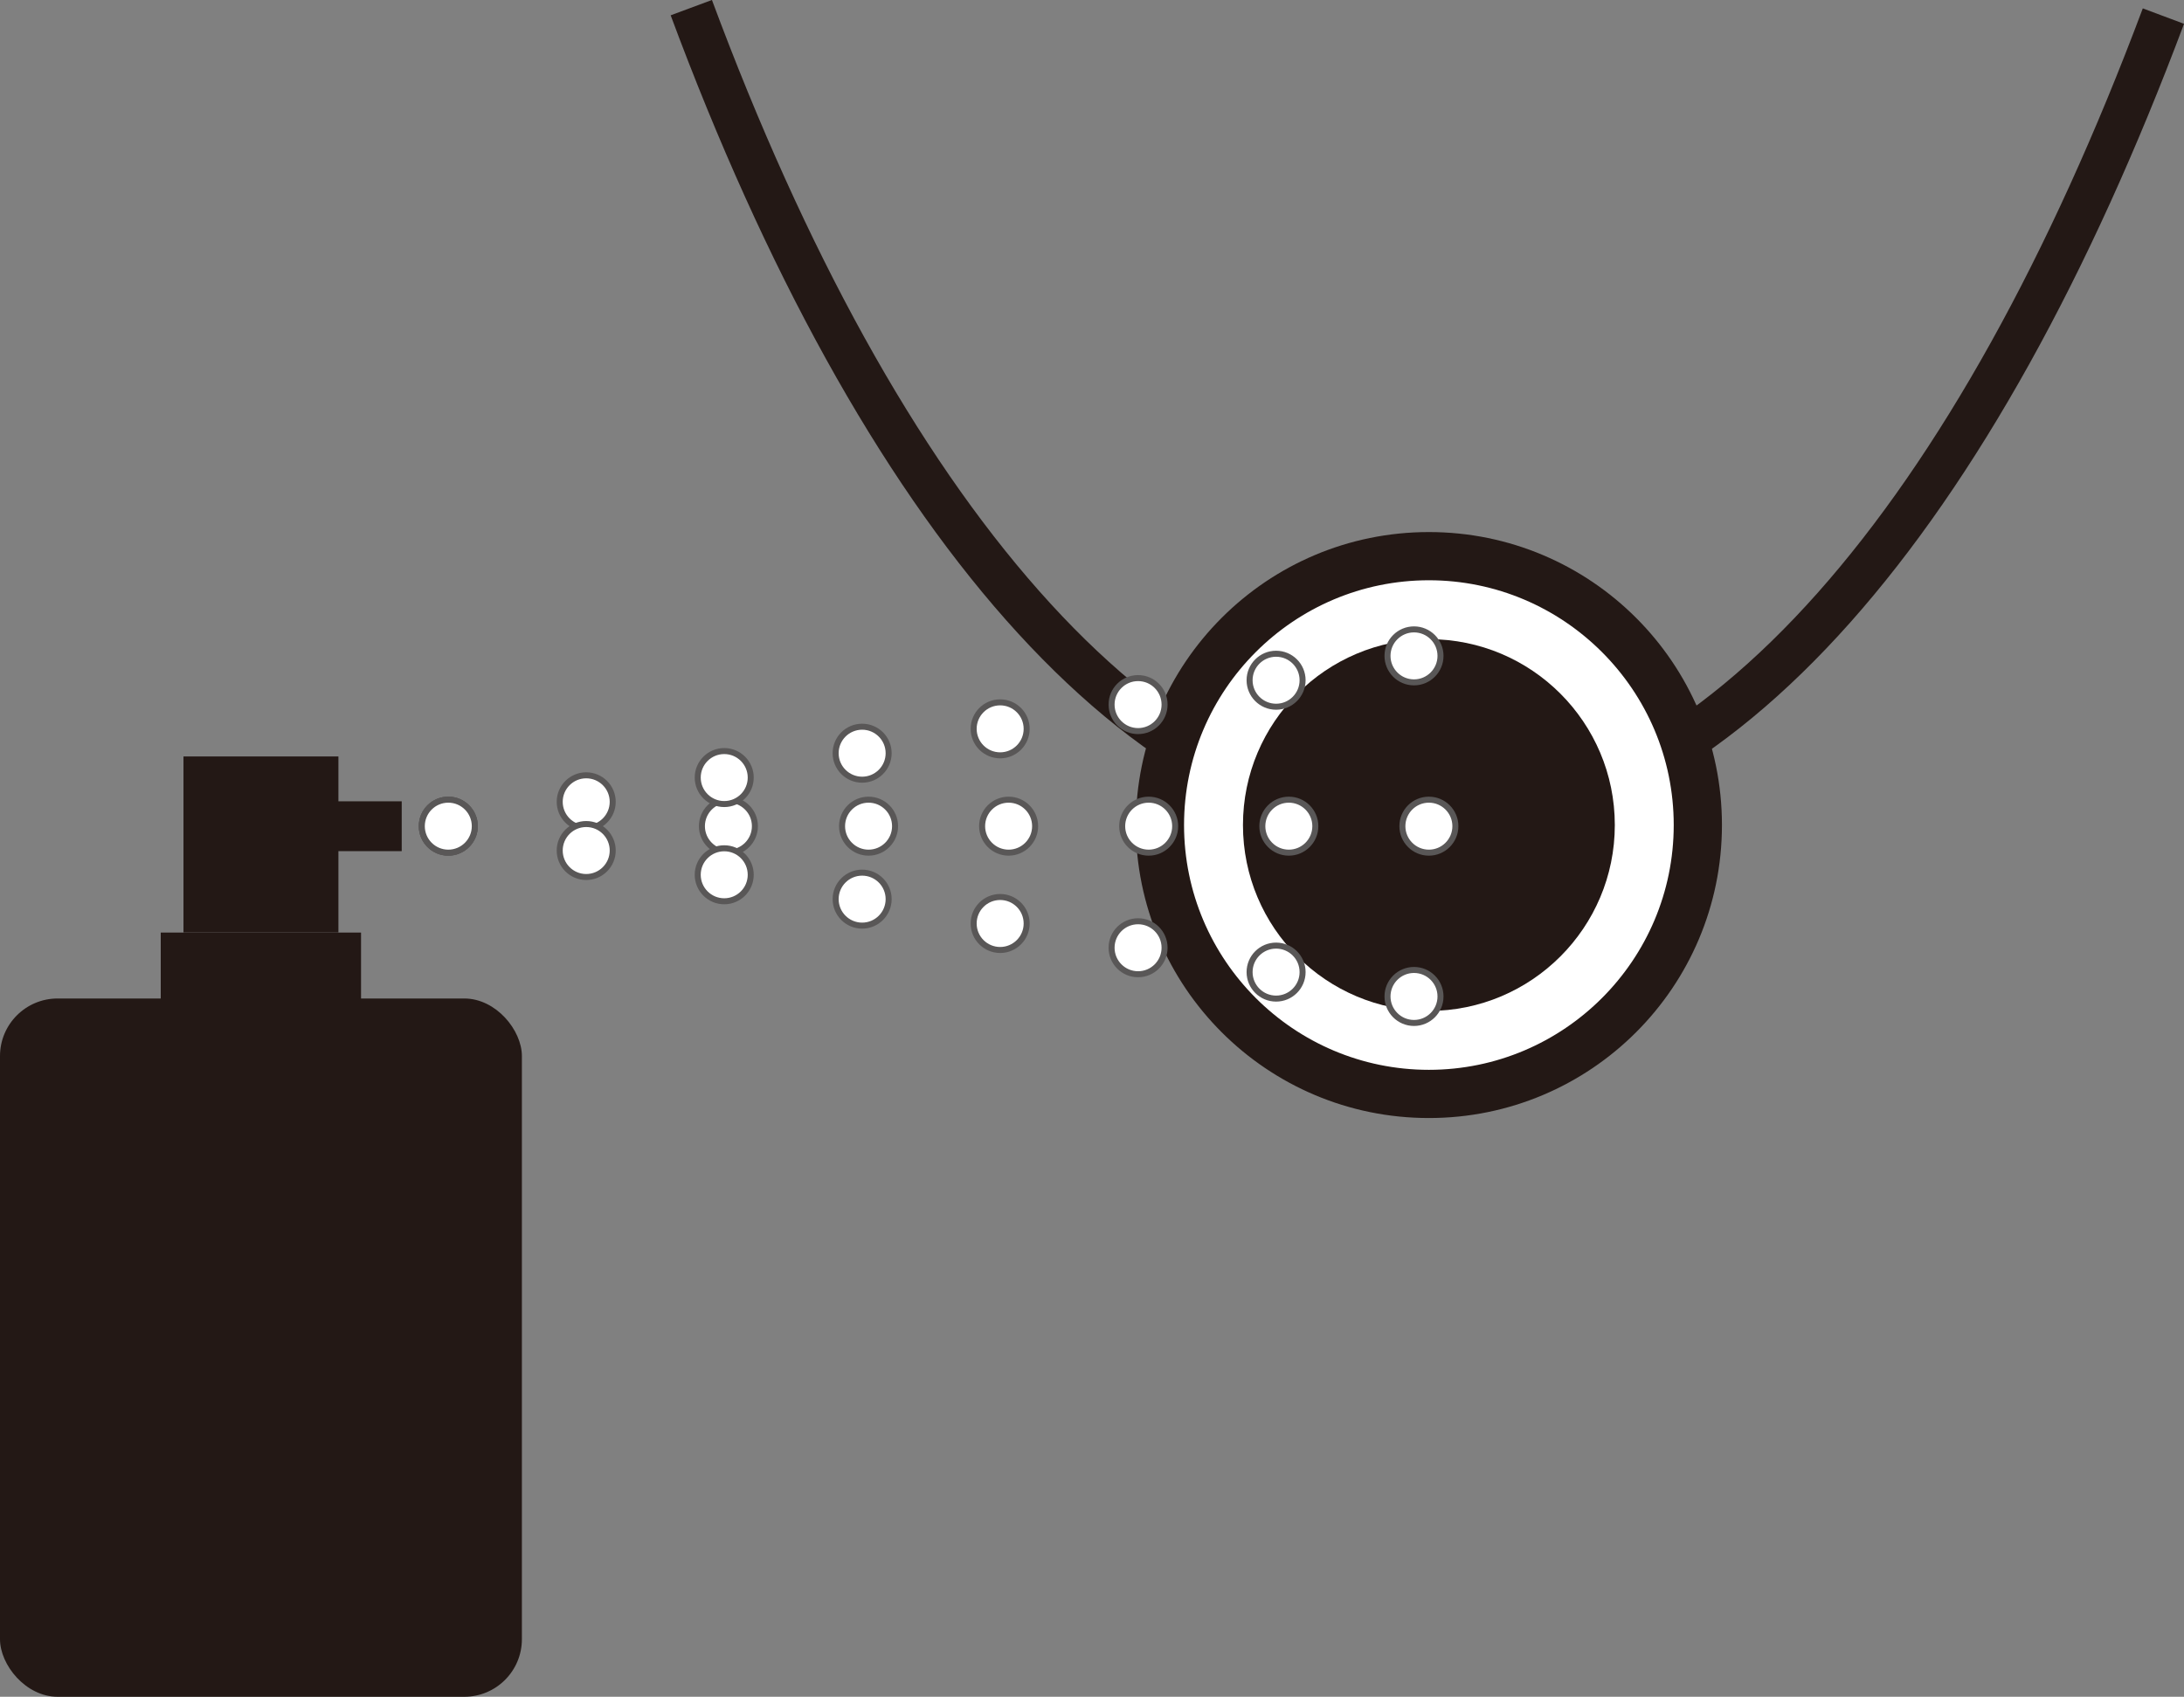<svg xmlns="http://www.w3.org/2000/svg" id="_&#x30EC;&#x30A4;&#x30E4;&#x30FC;_2" viewBox="0 0 214.26 166.5"><rect x="0" y="0" width="214.26" height="166.5" fill="#808080" stroke="none"/><defs><style>.cls-1{stroke:#595757;stroke-width:.59px;}.cls-1,.cls-2{fill:#fff;}.cls-1,.cls-3{stroke-miterlimit:10;}.cls-4{fill:#231815;}.cls-3{fill:none;stroke:#231815;stroke-width:4.32px;}</style></defs><g id="_&#x30EC;&#x30A4;&#x30E4;&#x30FC;_1-2"><g><g><rect class="cls-4" x="15.77" y="91.51" width="19.65" height="12.95"></rect><rect class="cls-4" x="18" y="74.23" width="15.2" height="17.27"></rect><rect class="cls-4" x="32.46" y="78.63" width="6.95" height="4.89"></rect><rect class="cls-4" y="97.98" width="51.2" height="68.52" rx="5.65" ry="5.65"></rect></g><g><path class="cls-3" d="M212.24,1.58c-18.36,49.01-43.86,79.38-72.06,79.38S86.2,50.24,67.82,.75"></path><g><g><path class="cls-2" d="M140.18,107.34c-14.55,0-26.38-11.83-26.38-26.38s11.84-26.38,26.38-26.38,26.38,11.84,26.38,26.38-11.84,26.38-26.38,26.38Z"></path><path class="cls-4" d="M140.18,56.94c13.24,0,24.02,10.77,24.02,24.02s-10.77,24.02-24.02,24.02-24.02-10.77-24.02-24.02,10.77-24.02,24.02-24.02m0-4.73c-15.88,0-28.75,12.87-28.75,28.75s12.87,28.75,28.75,28.75,28.75-12.87,28.75-28.75-12.87-28.75-28.75-28.75h0Z"></path></g><circle class="cls-4" cx="140.18" cy="80.96" r="18.24"></circle></g></g><g><g><circle class="cls-1" cx="43.98" cy="81.07" r="2.6"></circle><circle class="cls-1" cx="71.46" cy="81.07" r="2.6"></circle><circle class="cls-1" cx="85.21" cy="81.07" r="2.6"></circle><circle class="cls-1" cx="98.95" cy="81.07" r="2.6"></circle><circle class="cls-1" cx="112.69" cy="81.07" r="2.6"></circle><circle class="cls-1" cx="126.44" cy="81.07" r="2.6"></circle><circle class="cls-1" cx="140.18" cy="81.07" r="2.6"></circle></g><g><circle class="cls-1" cx="43.98" cy="81.07" r="2.6"></circle><circle class="cls-1" cx="57.51" cy="78.68" r="2.6"></circle><circle class="cls-1" cx="71.05" cy="76.3" r="2.6"></circle><circle class="cls-1" cx="84.58" cy="73.91" r="2.6"></circle><circle class="cls-1" cx="98.12" cy="71.52" r="2.6"></circle><circle class="cls-1" cx="111.65" cy="69.14" r="2.6"></circle><circle class="cls-1" cx="125.19" cy="66.75" r="2.6"></circle><circle class="cls-1" cx="138.72" cy="64.36" r="2.6"></circle></g><g><circle class="cls-1" cx="43.98" cy="81.07" r="2.6"></circle><circle class="cls-1" cx="57.51" cy="83.46" r="2.6"></circle><circle class="cls-1" cx="71.05" cy="85.84" r="2.6"></circle><circle class="cls-1" cx="84.58" cy="88.23" r="2.6"></circle><circle class="cls-1" cx="98.12" cy="90.62" r="2.6"></circle><circle class="cls-1" cx="111.65" cy="93" r="2.6"></circle><circle class="cls-1" cx="125.19" cy="95.39" r="2.6"></circle><circle class="cls-1" cx="138.72" cy="97.78" r="2.6"></circle></g></g></g></g></svg>
